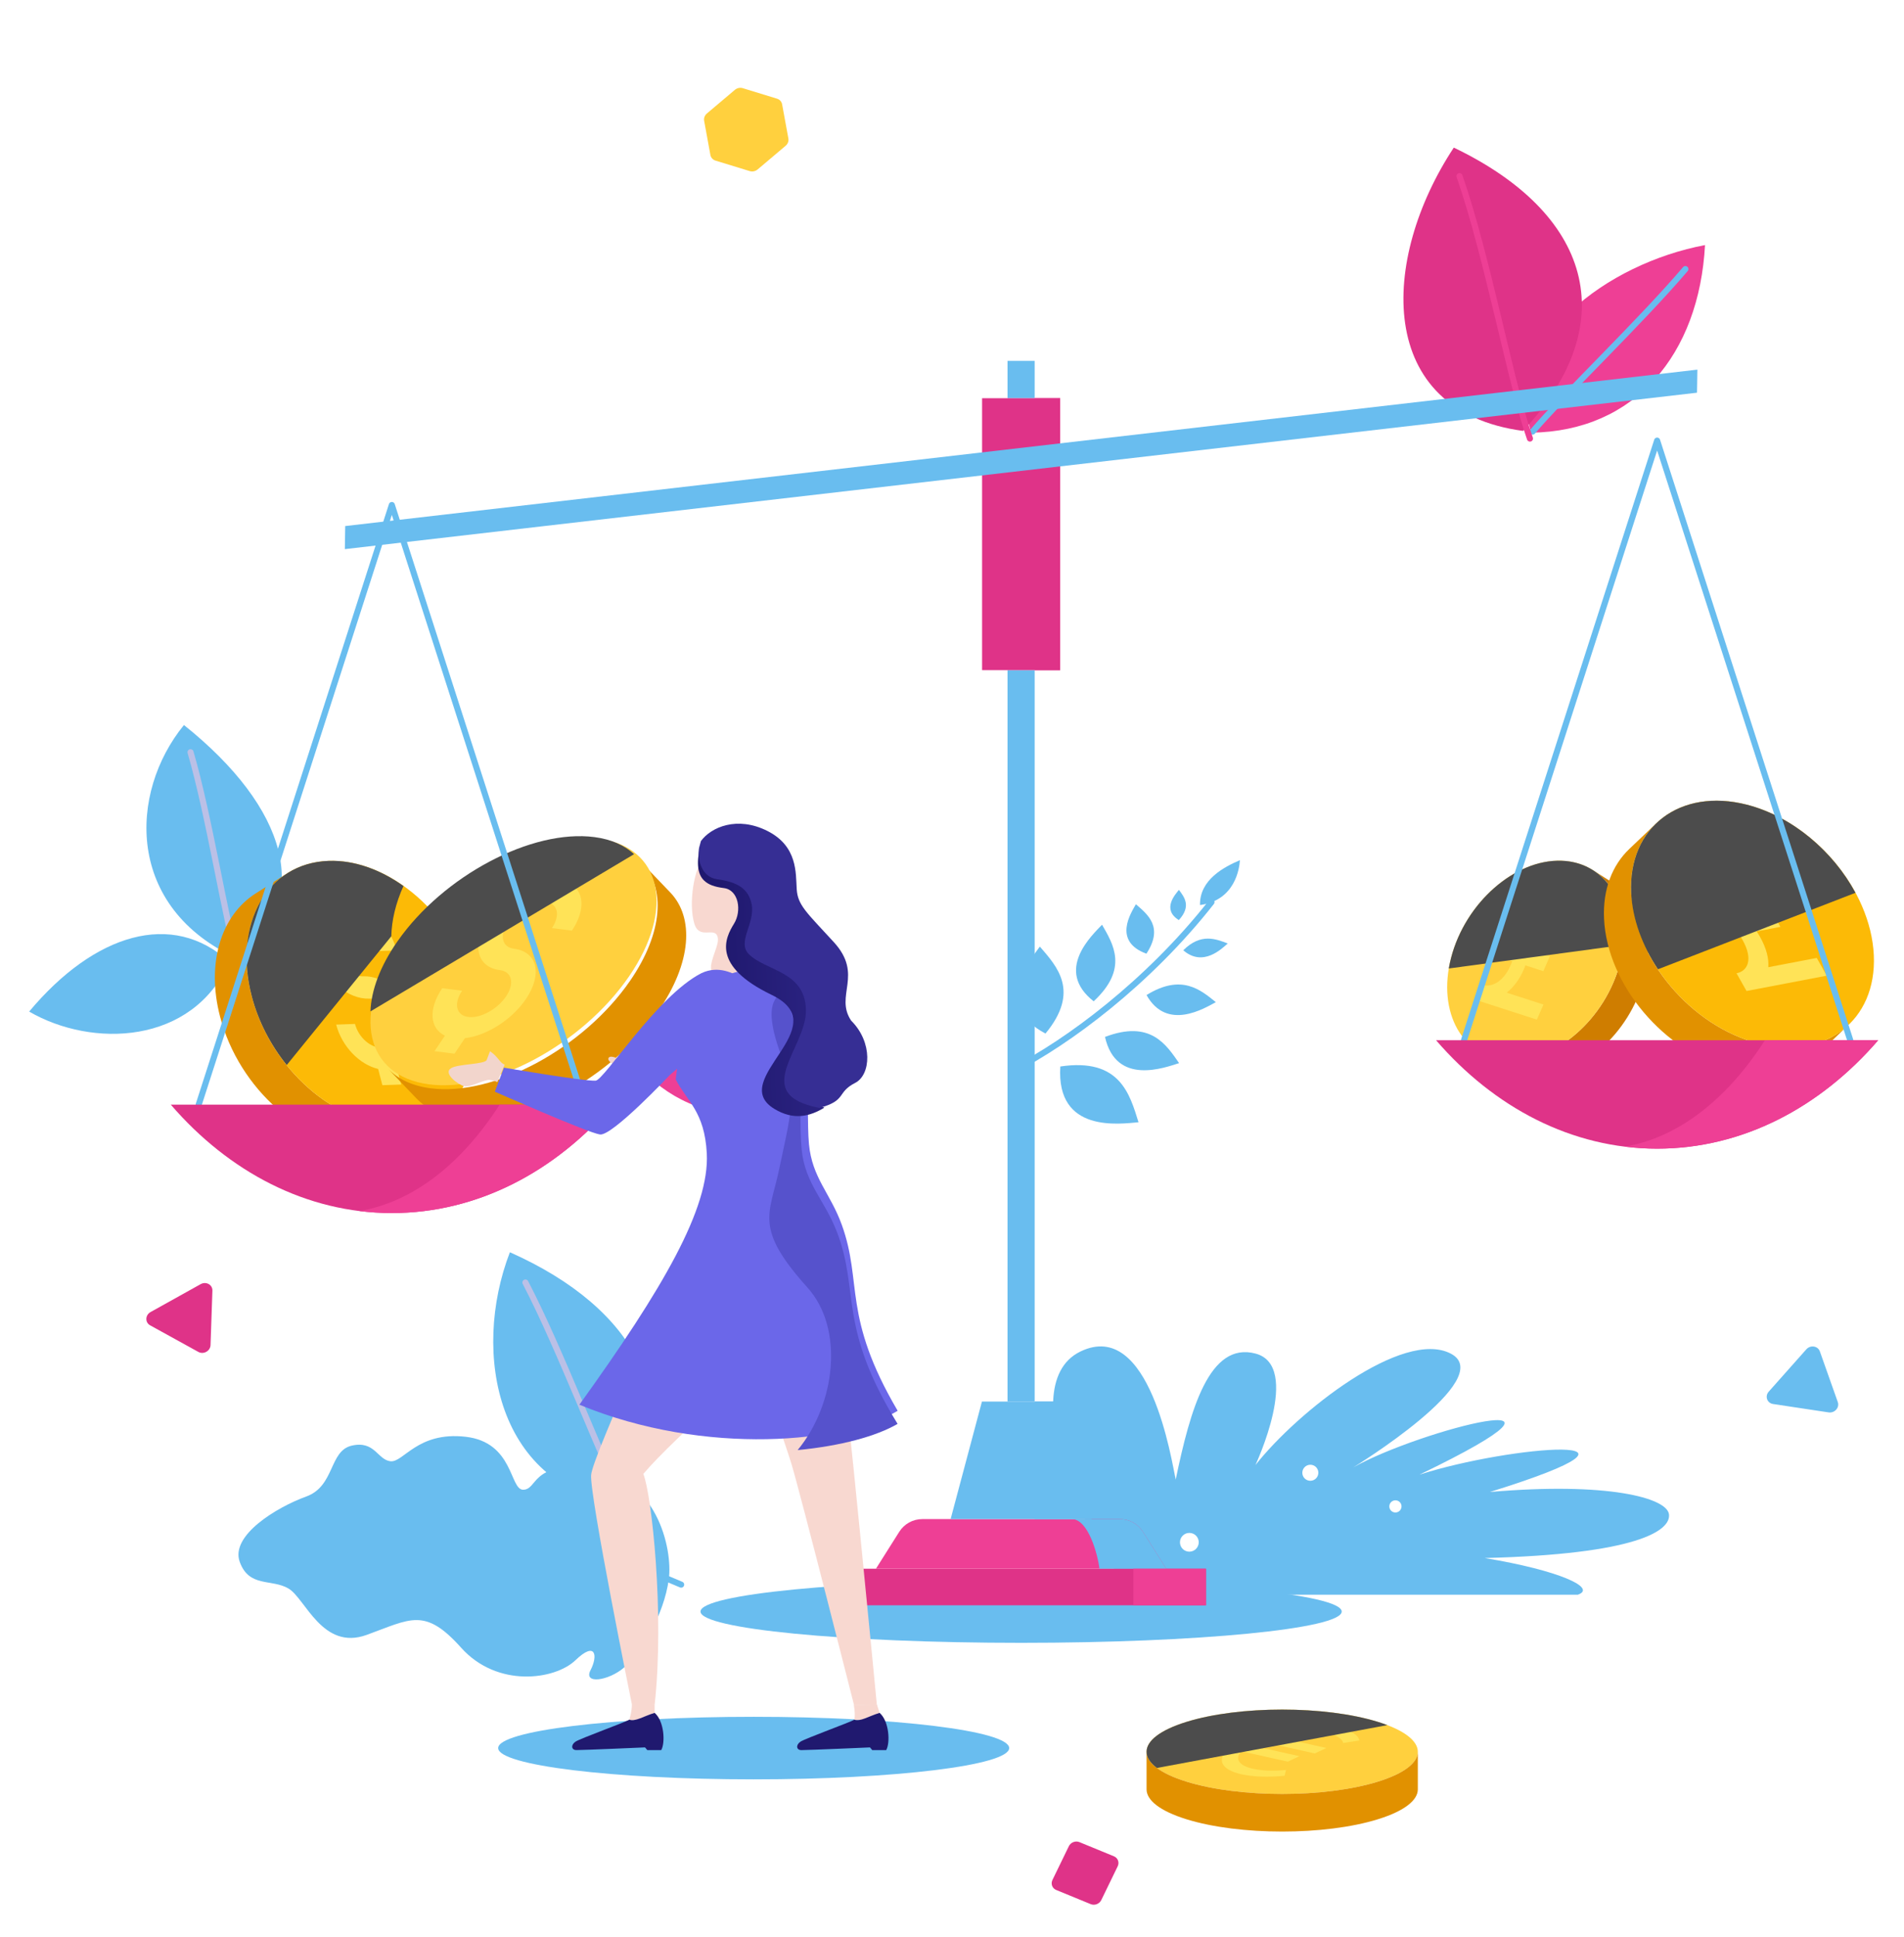 <svg width="295" height="300" viewBox="0 0 295 300" fill="none" xmlns="http://www.w3.org/2000/svg">
<g filter="url(#filter0_d_2_23072)">
<path d="M156.36 266.7C156.36 264.025 138.635 261.857 116.772 261.857C94.908 261.857 77.185 264.025 77.185 266.7C77.185 269.374 94.908 271.542 116.772 271.542C138.635 271.542 156.36 269.374 156.36 266.7Z" fill="#69BDEF"/>
<path d="M207.881 245.559C207.881 242.885 185.641 240.717 158.208 240.717C130.774 240.717 108.534 242.885 108.534 245.559C108.534 248.233 130.774 250.401 158.208 250.401C185.641 250.401 207.881 248.233 207.881 245.559Z" fill="#69BDEF"/>
<path d="M96.858 229.076C106.651 213.637 98.646 198.632 79 189.918C72.954 205.59 77.004 226.667 96.858 229.076Z" fill="#69BDEF"/>
<path d="M96.874 229.097C93.302 222.333 86.799 204.923 81.406 194.605" stroke="#BBC0E6" stroke-width="0.943" stroke-linecap="round" stroke-linejoin="round"/>
<path d="M103.627 240.51C104.242 235.902 101.77 224.304 91.122 223.599C86.302 223.279 85.002 223.464 83.52 224.744C82.555 225.576 82.165 226.716 81.033 226.692C78.963 226.648 79.578 219.331 72.121 218.49C64.664 217.648 62.495 222.532 60.484 222.282C58.473 222.033 58.077 219.059 54.518 219.86C50.96 220.661 51.911 226.127 47.453 227.743C42.817 229.424 35.689 233.782 37.137 237.844C38.584 241.904 42.106 240.443 44.717 242.004C47.327 243.565 49.965 251.658 56.815 249.173C63.621 246.705 65.817 244.869 71.435 251.147C77.052 257.426 86.002 256.136 89.16 253.096C92.318 250.055 92.659 252.408 91.497 254.633C90.335 256.858 94.283 256.313 96.714 254.209C99.144 252.103 102.855 246.294 103.627 240.51Z" fill="#69BDEF"/>
<path d="M105.535 241.388C85.081 232.459 61.68 232.26 45.466 235.97" stroke="#69BDEF" stroke-width="0.943" stroke-linecap="round" stroke-linejoin="round"/>
<path d="M58.773 232.85C58.103 231.954 55.84 227.811 55.621 225.029" stroke="#69BDEF" stroke-width="0.943" stroke-linecap="round" stroke-linejoin="round"/>
<path d="M55.362 233.2C54.142 234.532 52.178 238.33 51.797 239.477" stroke="#69BDEF" stroke-width="0.943" stroke-linecap="round" stroke-linejoin="round"/>
<path d="M73.722 233.251C72.591 231.986 70.459 229.321 70.112 224.296" stroke="#69BDEF" stroke-width="0.943" stroke-linecap="round" stroke-linejoin="round"/>
<path d="M68.059 232.912C66.693 233.868 63.721 238.501 62.623 240.627" stroke="#69BDEF" stroke-width="0.943" stroke-linecap="round" stroke-linejoin="round"/>
<path d="M85.371 235.309C83.472 236.86 82.349 239.595 81.428 241.379" stroke="#69BDEF" stroke-width="0.943" stroke-linecap="round" stroke-linejoin="round"/>
<path d="M91.604 236.911C89.881 235.444 87.977 231.671 87.31 228.636" stroke="#69BDEF" stroke-width="0.943" stroke-linecap="round" stroke-linejoin="round"/>
<path d="M185.926 136.15C185.839 132.205 189.729 130.219 192.108 129.206C192.032 130.431 191.401 135.422 185.926 136.15Z" fill="#69BDEF"/>
<path d="M156.985 161.699C165.404 157.404 177.896 148.187 187.7 135.7" stroke="#69BDEF" stroke-width="0.943" stroke-linecap="round" stroke-linejoin="round"/>
<path d="M164.282 161.154C173.555 159.762 175.053 165.493 176.397 169.79C173.561 170.023 163.614 171.54 164.282 161.154Z" fill="#69BDEF"/>
<path d="M171.205 156.574C178.257 153.894 180.688 157.768 182.685 160.633C180.488 161.313 172.928 164.206 171.205 156.574Z" fill="#69BDEF"/>
<path d="M177.64 150.09C183.091 146.723 186.032 149.311 188.378 151.189C186.646 152.116 180.807 155.741 177.64 150.09Z" fill="#69BDEF"/>
<path d="M183.334 143.157C186.073 140.431 188.401 141.418 190.223 142.101C189.324 142.888 186.396 145.818 183.334 143.157Z" fill="#69BDEF"/>
<path d="M161.984 156.052C167.404 149.499 163.748 145.645 161.109 142.584C159.598 144.678 153.765 151.695 161.984 156.052Z" fill="#69BDEF"/>
<path d="M169.448 151.057C174.897 146.003 172.463 142.192 170.747 139.197C169.189 140.839 163.329 146.247 169.448 151.057Z" fill="#69BDEF"/>
<path d="M177.618 143.685C180.326 139.569 177.821 137.607 175.991 136.03C175.259 137.33 172.341 141.74 177.618 143.685Z" fill="#69BDEF"/>
<path d="M182.644 138.479C184.632 136.315 183.482 134.912 182.66 133.802C182.1 134.498 179.962 136.815 182.644 138.479Z" fill="#69BDEF"/>
<path d="M176.265 242.948C170.419 239.105 156.049 210.778 167.401 205.288C178.161 200.085 181.526 222.242 182.16 225.121C184.422 214.247 187.375 203.694 194.544 205.613C201.713 207.532 194.51 222.881 194.51 222.881C201.06 214.567 217.367 201.771 224.77 205.611C232.174 209.453 209.682 223.23 209.682 223.23C219.902 217.442 250.424 209.649 219.928 224.36C233.886 219.85 261.093 217.637 230.835 227.044C249.039 225.465 258.272 227.941 258.586 230.5C258.901 233.058 253.556 236.677 230.034 237.272C241.648 239.191 247.469 241.908 244.473 242.948C239.72 242.948 176.265 242.948 176.265 242.948Z" fill="#69BDEF"/>
<path d="M215.258 229.274C215.259 228.754 215.683 228.331 216.205 228.331C216.727 228.331 217.149 228.754 217.148 229.274C217.147 229.796 216.723 230.219 216.201 230.219C215.679 230.219 215.257 229.796 215.258 229.274Z" fill="white"/>
<path d="M182.819 234.833C182.821 234.03 183.474 233.38 184.278 233.38C185.082 233.38 185.731 234.03 185.73 234.833C185.728 235.636 185.076 236.286 184.272 236.286C183.468 236.286 182.818 235.636 182.819 234.833Z" fill="white"/>
<path d="M201.778 224.066C201.779 223.381 202.337 222.825 203.022 222.825C203.708 222.825 204.263 223.381 204.262 224.066C204.26 224.751 203.703 225.307 203.017 225.307C202.332 225.307 201.776 224.751 201.778 224.066Z" fill="white"/>
<path d="M35.531 144.965C26.733 136.869 14.613 140.581 4.518 152.649C14.243 158.295 29.803 157.836 35.531 144.965Z" fill="#69BDEF"/>
<path d="M36.838 144.473C48.746 135.276 44.502 121.056 28.499 108.275C19.927 118.783 19.392 136.59 36.838 144.473Z" fill="#69BDEF"/>
<path d="M36.813 144.836C34.879 138.329 32.418 122.398 29.52 112.488" stroke="#BBC0E6" stroke-width="0.943" stroke-linecap="round" stroke-linejoin="round"/>
<path d="M237.235 63.002C253.31 62.792 263.254 50.885 264.17 33.953C249.115 36.767 232.814 48.687 237.235 63.002Z" fill="#EE3F95"/>
<path d="M237.466 62.832C241.932 57.54 254.296 45.704 261.127 37.669" stroke="#69BDEF" stroke-width="0.943" stroke-linecap="round" stroke-linejoin="round"/>
<path d="M235.974 62.729C251.777 45.77 246.284 28.936 225.247 18.858C213.839 36.15 212.993 59.652 235.974 62.729Z" fill="#DF3388"/>
<path d="M237.047 63.915C234.195 55.917 230.404 35.47 226.13 23.272" stroke="#EE3F95" stroke-width="0.943" stroke-linecap="round" stroke-linejoin="round"/>
<path d="M67.986 168.119L63.071 171.261C61.247 172.426 59.078 173.114 56.633 173.2C47.14 173.531 37.028 164.659 34.096 153.428C31.919 145.088 34.302 137.753 39.559 134.392L44.476 131.25C39.218 134.611 36.835 141.946 39.012 150.285C41.944 161.516 52.057 170.389 61.55 170.057C63.994 169.971 66.163 169.285 67.986 168.119Z" fill="#E19100"/>
<path d="M50.914 129.311C60.407 128.98 70.52 137.852 73.451 149.084C76.384 160.314 71.042 169.726 61.551 170.058C52.058 170.39 41.945 161.517 39.013 150.286C36.081 139.055 41.42 129.643 50.914 129.311Z" fill="#FCBA06"/>
<path d="M54.234 133.58L54.947 136.304C57.831 136.991 60.569 139.771 61.46 143.182L58.541 143.284C57.995 141.184 56.107 139.529 54.331 139.589C52.563 139.652 51.569 141.407 52.116 143.51C52.38 144.517 52.963 145.463 53.757 146.158C54.552 146.855 55.455 147.222 56.315 147.192C59.7 147.075 63.3 150.234 64.346 154.237C65.234 157.638 63.984 160.567 61.506 161.43L62.163 163.947L59.244 164.049L58.588 161.532C55.715 160.856 52.972 158.066 52.084 154.665L55.002 154.563C55.547 156.654 57.435 158.31 59.202 158.248C60.978 158.185 61.974 156.429 61.429 154.338C60.879 152.239 58.992 150.583 57.217 150.645C55.582 150.702 53.848 150.008 52.329 148.676C50.811 147.342 49.703 145.545 49.199 143.61C48.308 140.2 49.56 137.281 52.029 136.407L51.317 133.683L54.234 133.58Z" fill="#FFE357"/>
<g style="mix-blend-mode:screen">
<g style="mix-blend-mode:screen">
<path d="M62.511 133.201C58.912 130.642 54.864 129.173 50.914 129.311C41.42 129.643 36.081 139.055 39.013 150.285C40.042 154.226 41.967 157.864 44.426 160.928L60.628 140.989C60.684 138.508 61.309 135.87 62.511 133.201Z" fill="#4C4C4C"/>
</g>
</g>
<path d="M99.429 129.593L103.854 134.209C107.576 138.091 107.167 145.072 102.041 152.507C94.823 162.971 80.949 170.429 71.112 169.14C68.261 168.764 66.057 167.697 64.537 166.113L60.112 161.496C61.628 163.079 63.835 164.146 66.685 164.523C76.527 165.81 90.399 158.355 97.618 147.89C102.742 140.457 103.15 133.476 99.429 129.593Z" fill="#E19100"/>
<path d="M92.678 125.842C102.533 127.136 104.67 136.729 97.442 147.228C90.21 157.726 76.312 165.206 66.451 163.916C56.598 162.624 54.453 153.038 61.683 142.54C68.915 132.041 82.819 124.548 92.678 125.842Z" fill="#FFD03E"/>
<path d="M89.912 130.168L88.165 132.772C90.511 133.866 90.793 136.865 88.609 140.112L85.514 139.722C86.86 137.724 86.423 135.902 84.54 135.664C82.658 135.427 80.034 136.863 78.692 138.859C78.039 139.832 77.778 140.791 77.961 141.558C78.144 142.326 78.748 142.81 79.662 142.923C83.248 143.378 84.075 146.855 81.511 150.67C79.321 153.928 75.379 156.381 72.032 156.769L70.417 159.171L67.325 158.781L68.937 156.378C66.597 155.273 66.322 152.287 68.512 149.029L71.596 149.419C70.246 151.426 70.679 153.248 72.563 153.485C74.445 153.722 77.07 152.284 78.419 150.278C79.758 148.282 79.324 146.459 77.442 146.224C75.71 146.005 74.568 145.073 74.217 143.607C73.864 142.152 74.361 140.327 75.607 138.472C77.791 135.223 81.734 132.757 85.073 132.381L86.819 129.778L89.912 130.168Z" fill="#FFE357"/>
<g style="mix-blend-mode:screen">
<g style="mix-blend-mode:screen">
<path d="M98.244 128.273C96.764 126.909 94.723 125.973 92.112 125.63C82.394 124.356 68.7 131.596 61.586 141.766C58.872 145.643 57.515 149.391 57.398 152.621L98.244 128.273Z" fill="#4C4C4C"/>
</g>
</g>
<path d="M90.634 167.061L60.71 74.205L30.786 167.061" stroke="#69BDEF" stroke-width="0.943" stroke-linecap="round" stroke-linejoin="round"/>
<path d="M26.461 167.061C35.446 177.476 47.48 183.848 60.71 183.848C73.939 183.848 85.973 177.476 94.958 167.061H26.461Z" fill="#DF3388"/>
<path d="M77.41 167.061C71.585 176.139 64.036 182.144 55.678 183.536C57.333 183.741 59.011 183.848 60.709 183.848C73.938 183.848 85.973 177.476 94.957 167.061H77.41Z" fill="#EE3F95"/>
<path d="M228.979 158.749L232.711 161.134C234.095 162.019 235.742 162.541 237.598 162.606C244.805 162.857 252.481 156.123 254.707 147.596C256.359 141.266 254.55 135.698 250.559 133.146L246.828 130.761C250.819 133.312 252.628 138.88 250.975 145.211C248.75 153.737 241.073 160.472 233.867 160.22C232.011 160.155 230.364 159.633 228.979 158.749Z" fill="#CF7D00"/>
<path d="M241.941 129.289C234.734 129.037 227.058 135.772 224.832 144.298C222.606 152.824 226.66 159.968 233.866 160.22C241.073 160.472 248.749 153.737 250.975 145.211C253.2 136.685 249.147 129.54 241.941 129.289Z" fill="#FFD03E"/>
<path d="M242.204 136.431C241.084 136.069 240.068 136.234 239.295 136.52C237.478 137.194 236.176 138.838 235.696 140.17C235.415 140.937 235.242 141.641 235.069 142.325L235.044 142.408L233.055 141.765L232.033 144.101L234.306 144.835C234.219 145.06 234.135 145.281 234.029 145.523C232.874 148.163 230.983 148.926 229.715 148.517L228.693 150.852L238.116 153.896L239.138 151.561L233.446 149.722C234.449 148.925 235.374 147.765 236.067 146.181C236.172 145.94 236.254 145.717 236.344 145.493L239.121 146.391L240.143 144.055L237.12 143.079C237.167 142.89 237.218 142.703 237.264 142.524C237.424 141.88 237.578 141.274 237.805 140.647C238.042 139.997 238.769 139.129 239.659 138.798C240.159 138.614 240.672 138.607 241.187 138.773C241.703 138.94 242.22 139.281 242.725 139.792L244.453 137.888C243.685 137.113 242.923 136.664 242.204 136.431Z" fill="#FFE357"/>
<g style="mix-blend-mode:screen">
<g style="mix-blend-mode:screen">
<path d="M251.494 142.331C252.221 135.133 248.317 129.512 241.94 129.289C234.733 129.037 227.057 135.772 224.831 144.298C224.683 144.864 224.565 145.423 224.472 145.976L251.494 142.331Z" fill="#4C4C4C"/>
</g>
</g>
<path d="M286.41 154.709L282.21 158.707C278.948 161.812 273.928 163.032 268.199 161.567C257.836 158.917 249.009 148.469 248.527 138.281C248.312 133.726 249.801 129.981 252.439 127.469L256.638 123.471C254 125.983 252.512 129.728 252.727 134.283C253.209 144.471 262.036 154.919 272.398 157.569C278.128 159.034 283.147 157.814 286.41 154.709Z" fill="#E19100"/>
<path d="M270.651 120.611C281.014 123.261 289.841 133.709 290.323 143.897C290.805 154.085 282.762 160.219 272.4 157.569C262.037 154.919 253.211 144.471 252.729 134.283C252.247 124.096 260.288 117.961 270.651 120.611Z" fill="#FCBA06"/>
<path d="M268.007 128.528C266.532 128.81 265.728 129.526 265.291 130.221C264.264 131.857 264.792 134.111 265.772 135.62C266.333 136.486 266.932 137.245 267.505 137.977L267.576 138.068L264.952 138.57L266.502 141.316L269.496 140.743C269.656 141 269.815 141.257 269.973 141.537C271.726 144.643 270.726 146.398 269.052 146.718L270.602 149.463L283.03 147.088L281.481 144.343L273.974 145.777C274.079 144.476 273.713 142.886 272.662 141.023C272.502 140.739 272.344 140.486 272.184 140.23L275.85 139.529L274.301 136.783L270.313 137.545C270.156 137.343 269.997 137.14 269.846 136.948C269.304 136.256 268.792 135.605 268.334 134.893C267.854 134.159 267.618 132.947 268.119 132.145C268.402 131.697 268.893 131.405 269.573 131.275C270.254 131.145 271.124 131.177 272.165 131.376L271.772 128.645C270.185 128.345 268.957 128.347 268.007 128.528Z" fill="#FFE357"/>
<g style="mix-blend-mode:screen">
<g style="mix-blend-mode:screen">
<path d="M270.651 120.611C260.288 117.961 252.247 124.096 252.729 134.283C252.921 138.353 254.461 142.456 256.883 146.096L287.483 134.255C283.992 127.797 277.68 122.409 270.651 120.611Z" fill="#4C4C4C"/>
</g>
</g>
<path d="M286.675 157.09L256.751 64.233L226.827 157.09" stroke="#69BDEF" stroke-width="0.943" stroke-linecap="round" stroke-linejoin="round"/>
<path d="M222.502 157.089C231.486 167.504 243.521 173.876 256.75 173.876C269.979 173.876 282.014 167.504 290.999 157.089H222.502Z" fill="#DF3388"/>
<path d="M273.451 157.089C267.626 166.167 260.077 172.171 251.719 173.564C253.374 173.769 255.052 173.876 256.75 173.876C269.979 173.876 282.014 167.504 290.999 157.089H273.451Z" fill="#EE3F95"/>
<path d="M129.567 238.926H186.846V244.589H129.567V238.926Z" fill="#DF3388"/>
<path d="M142.9 231.24H173.513C174.963 231.24 176.313 231.984 177.087 233.21L180.697 238.926H135.716L139.326 233.21C140.1 231.984 141.449 231.24 142.9 231.24Z" fill="#EE3F95"/>
<path d="M156.103 99.774H160.309V213.036H156.103V99.774Z" fill="#69BDEF"/>
<path d="M156.103 51.882H160.309V57.665H156.103V51.882Z" fill="#69BDEF"/>
<path d="M152.139 213.038H164.274L169.129 231.24H147.285L152.139 213.038Z" fill="#69BDEF"/>
<path d="M152.16 57.665H164.256V99.776H152.16V57.665Z" fill="#DF3388"/>
<path d="M160.311 57.665H164.255V99.776H160.311V57.665Z" fill="#DF3388"/>
<path d="M160.311 213.038V231.24H169.129L164.275 213.038H160.311Z" fill="#69BDEF"/>
<path d="M173.514 231.24H166.055C168.643 231.24 170.1 236.823 170.343 238.926H180.698L177.088 233.21C176.314 231.984 174.964 231.24 173.514 231.24Z" fill="#69BDEF"/>
<path d="M186.846 244.589H175.601V238.926H186.846V244.589Z" fill="#EE3F95"/>
<path d="M262.987 53.24L262.93 56.812L53.429 81.036L53.486 77.463L262.987 53.24Z" fill="#69BDEF"/>
<path d="M101.171 163.482C100.323 162.963 99.352 162.754 97.615 162.111C97.105 162.121 94.156 160.587 94.246 159.965C94.306 159.554 94.751 159.53 95.648 159.876C96.716 160.289 97.961 160.678 98.313 160.503C98.573 160.374 98.445 158.737 98.332 157.398C99.746 157.838 100.35 158.673 101.272 159.657C101.833 160.255 102.867 160.914 102.867 160.914L101.171 163.482Z" fill="#F2D5CC"/>
<path d="M117.705 152.528C115.704 155.053 116.932 161.771 112.407 161.37C107.006 160.891 102.957 159.322 102.957 159.322C101.975 160.482 100.622 162.819 100.622 162.819C105.381 167.223 112.036 169.557 118.8 168.009C123.737 166.88 124.877 157.595 124.732 154.781C124.511 150.494 121.399 147.868 117.705 152.528Z" fill="#EE3F95"/>
<path d="M177.644 267.271C177.643 265.599 179.695 263.927 183.799 262.651C187.902 261.376 193.28 260.737 198.658 260.737C204.036 260.737 209.413 261.376 213.516 262.651C217.618 263.927 219.673 265.599 219.673 267.271C219.674 268.943 217.621 270.616 213.516 271.891C209.414 273.168 204.037 273.805 198.659 273.805C193.281 273.805 187.903 273.168 183.8 271.891C179.696 270.616 177.644 268.943 177.644 267.271Z" fill="#FFD03E"/>
<path d="M213.516 271.891C209.414 273.167 204.037 273.804 198.659 273.804C193.281 273.804 187.903 273.167 183.8 271.891C179.696 270.615 177.644 268.942 177.644 267.27V273.095C177.644 274.767 179.696 276.439 183.8 277.714C187.903 278.99 193.281 279.628 198.659 279.628C204.037 279.628 209.414 278.991 213.516 277.715C217.621 276.439 219.674 274.767 219.673 273.094V267.27C219.674 268.942 217.621 270.615 213.516 271.891Z" fill="#E19100"/>
<path d="M207.582 263.591C204.305 262.862 199.376 263.254 195.38 264.43L193.883 264.097L192.086 264.944L193.201 265.193C192.956 265.295 192.71 265.4 192.481 265.508C192.248 265.617 192.034 265.729 191.827 265.84L190.713 265.592L188.916 266.439L190.412 266.772C188.455 268.401 189.092 270.032 192.369 270.761C194.146 271.156 196.512 271.237 199.029 270.987L199.25 270.088C197.326 270.279 195.523 270.216 194.166 269.914C191.883 269.406 191.279 268.326 192.32 267.196L199.533 268.801L201.33 267.954L193.604 266.235C193.805 266.123 194.019 266.011 194.252 265.901C194.484 265.791 194.726 265.689 194.978 265.588L203.713 267.531L205.51 266.684L197.287 264.855C200.17 264.135 203.505 263.929 205.788 264.437C207.144 264.739 207.969 265.263 208.112 265.911L210.625 265.522C210.438 264.671 209.355 263.986 207.582 263.591Z" fill="#FFE357"/>
<g style="mix-blend-mode:screen">
<g style="mix-blend-mode:screen">
<path d="M213.516 262.651C209.413 261.376 204.036 260.737 198.658 260.737C193.28 260.737 187.902 261.376 183.799 262.651C179.695 263.927 177.643 265.599 177.644 267.271C177.644 268.125 178.184 268.979 179.254 269.78L214.953 263.145C214.506 262.975 214.026 262.81 213.516 262.651Z" fill="#4C4C4C"/>
</g>
</g>
<path d="M120.386 11.279L115.08 9.654C114.665 9.527 114.201 9.624 113.862 9.911L109.523 13.576C109.184 13.863 109.022 14.294 109.098 14.708L110.067 19.999C110.143 20.412 110.445 20.745 110.86 20.872L116.165 22.497C116.58 22.625 117.045 22.526 117.384 22.24L121.722 18.575C122.061 18.288 122.224 17.857 122.148 17.443L121.179 12.152C121.103 11.739 120.801 11.406 120.386 11.279Z" fill="#FFD03E"/>
<path d="M163.063 287.125L165.601 281.901C165.895 281.296 166.632 281.013 167.248 281.266L172.585 283.457C173.201 283.71 173.464 284.404 173.171 285.008L170.633 290.232C170.34 290.836 169.603 291.12 168.986 290.867L163.648 288.676C163.032 288.422 162.77 287.728 163.063 287.125Z" fill="#DF3388"/>
<path d="M23.259 201.234L30.729 205.352C31.538 205.798 32.588 205.213 32.619 204.299L32.91 195.862C32.941 194.948 31.93 194.39 31.09 194.858L23.329 199.178C22.489 199.646 22.45 200.788 23.259 201.234Z" fill="#DF3388"/>
<path d="M279.866 204.952L274.041 211.506C273.409 212.215 273.786 213.279 274.718 213.419L283.322 214.717C284.255 214.857 285.044 213.97 284.743 213.12L281.963 205.269C281.662 204.417 280.497 204.242 279.866 204.952Z" fill="#69BDEF"/>
<path d="M101.427 261.245C101.427 260.535 101.427 259.957 101.427 259.957H97.909C97.863 261.157 97.64 261.8 97.505 262.298C98.419 262.649 99.759 261.742 101.427 261.245Z" fill="#F8D8D0"/>
<path d="M101.427 261.245C99.758 261.743 98.418 262.649 97.504 262.298C97.02 262.649 89.883 265.216 89.157 265.713C88.414 266.222 88.522 267.011 89.309 267.011C90.46 267.011 99.936 266.595 99.936 266.595C100.128 266.803 100.284 267.011 100.284 267.011H102.45C103.095 265.892 102.92 262.532 101.427 261.245Z" fill="#20196F"/>
<path d="M136.282 261.249C136.054 260.574 135.877 259.96 135.877 259.96L132.283 259.994C132.447 260.89 132.493 261.803 132.359 262.302C133.273 262.653 134.613 261.746 136.282 261.249Z" fill="#F8D8D0"/>
<path d="M136.282 261.248C134.613 261.745 133.273 262.652 132.359 262.301C131.874 262.652 124.737 265.219 124.012 265.716C123.268 266.225 123.377 267.015 124.164 267.015C125.315 267.015 134.791 266.597 134.791 266.597C134.983 266.806 135.138 267.015 135.138 267.015H137.304C137.95 265.895 137.776 262.535 136.282 261.248Z" fill="#20196F"/>
<path d="M127.121 187.859C129.678 193.824 130.474 199.363 130.076 203.708C130.952 208.907 135.854 259.958 135.854 259.958C134.576 259.958 132.318 260.027 132.318 260.027C132.318 260.027 124.183 227.911 122.652 222.792C121.008 217.3 113.099 196.334 113.439 187.708C118.422 188.168 127.121 187.859 127.121 187.859Z" fill="#F8D8D0"/>
<path d="M107.361 187.388C105.145 192.543 91.861 221.303 91.588 224.394C91.315 227.484 97.917 260.01 97.917 260.01L101.435 259.957C102.973 245.874 100.969 227.422 99.676 224.245C104.765 218.243 118.778 206.505 121 203.537C124.483 198.882 125.018 193.442 124.335 188.685C120.925 187.848 107.361 187.388 107.361 187.388Z" fill="#F8D8D0"/>
<path d="M119.048 136.248C118.605 137.515 117.974 141.762 118.995 143.493C119.274 145.665 115.798 147.243 113.594 147.469C112.405 147.59 109.955 147.978 110.171 145.471C110.456 143.709 111.475 142.157 111.187 141.088C110.739 139.425 108.372 141.614 107.581 139.04C106.656 136.038 107.453 130.129 109.361 128.491C111.496 126.657 115.45 124.423 119.602 126.956C122.989 129.022 119.951 133.67 119.048 136.248Z" fill="#F8D8D0"/>
<path d="M104.696 163.171C106.451 166.558 109.169 168.133 109.508 174.602C109.952 183.064 102.782 195.458 89.77 213.525C109.386 221.62 131.115 219.354 139.081 214.468C130.45 199.773 133.675 194.659 130.431 185.685C128.648 180.754 125.824 178.42 125.338 173.154C124.776 167.076 126.263 153.615 121.831 148.497C118.572 144.736 112.575 146.008 109.196 149.294C105.675 152.719 104.696 163.171 104.696 163.171Z" fill="#6B67E9"/>
<path d="M139.071 216.497C129.757 201.345 133.216 196.109 129.707 186.868C127.779 181.79 124.737 179.374 124.202 173.96C123.593 167.791 125.113 154.247 120.555 148.815C122.104 150.899 116.91 149.102 121.468 160.59C123.47 165.635 122.44 168.929 120.699 177.158C119.233 184.089 116.798 186.156 125.101 195.379C130.867 201.784 129.433 213.477 123.585 220.554C130.29 219.91 135.779 218.411 139.071 216.497Z" fill="#5652CC"/>
<path d="M78.07 161.328C78.07 161.328 90.397 163.445 92.274 163.353C93.612 163.287 101.747 150.264 108.643 146.718C111.375 145.391 113.774 146.854 114.58 147.259C115.28 147.666 114.496 153.369 103.75 162.505C103.75 162.505 94.858 171.952 92.959 171.682C91.059 171.411 76.669 165.056 76.669 165.056L78.07 161.328Z" fill="#6B67E9"/>
<path d="M78.19 160.87C77.39 160.563 77.228 159.675 75.921 158.79C75.743 159.259 75.543 159.784 75.409 160.137C75.141 160.842 71.027 160.728 69.9 161.406C68.563 162.21 71.017 163.994 71.94 164.216C72.864 164.439 75.051 163.119 75.916 163.238C76.615 163.335 77.056 163.571 77.056 163.571L78.19 160.87Z" fill="#F2D5CC"/>
<path d="M112.275 131.093C115.22 131.496 117.199 132.783 117.712 135.367C118.299 138.326 116.291 140.794 118.219 142.678C120.968 145.363 126.696 145.769 126.9 151.794C127.104 157.819 119.064 164.712 127.732 167.525C125.495 168.877 122.987 169.54 119.987 167.725C112.51 163.202 129.859 155.033 119.54 150.054C110.201 145.547 112.351 141.256 113.725 139.042C114.953 137.064 114.46 133.817 112.164 133.526C110.691 133.339 109.759 133.001 109.082 132.349C108.245 131.544 107.743 130.005 108.544 126.766C108.257 128.247 109.54 130.719 112.275 131.093Z" fill="url(#paint0_linear_2_23072)"/>
<path d="M118.901 124.68C123.587 127.042 123.284 131.182 123.441 133.695C123.595 136.178 124.963 137.289 129.18 141.885C133.855 146.983 129.262 150.159 131.873 154.048C135.262 157.42 134.941 162.444 132.494 163.695C129.566 165.192 131.263 166.396 126.958 167.57C115.96 165.425 125.053 158.293 124.869 152.326C124.685 146.359 118.701 146.408 116.023 143.758C114.145 141.899 117.027 138.969 116.461 136.04C115.966 133.482 114.022 132.554 111.148 132.165C108.479 131.804 108.037 128.736 108.32 127.268C108.4 126.944 108.488 126.608 108.596 126.248C110.171 124.085 114.216 122.319 118.901 124.68Z" fill="#362E94"/>
</g>
<defs>
<filter id="filter0_d_2_23072" x="0.519" y="9.599" width="294.48" height="289.361" filterUnits="userSpaceOnUse" color-interpolation-filters="sRGB">
<feFlood flood-opacity="0" result="BackgroundImageFix"/>
<feColorMatrix in="SourceAlpha" type="matrix" values="0 0 0 0 0 0 0 0 0 0 0 0 0 0 0 0 0 0 127 0" result="hardAlpha"/>
<feOffset dy="4"/>
<feGaussianBlur stdDeviation="2"/>
<feComposite in2="hardAlpha" operator="out"/>
<feColorMatrix type="matrix" values="0 0 0 0 0 0 0 0 0 0 0 0 0 0 0 0 0 0 0.25 0"/>
<feBlend mode="normal" in2="BackgroundImageFix" result="effect1_dropShadow_2_23072"/>
<feBlend mode="normal" in="SourceGraphic" in2="effect1_dropShadow_2_23072" result="shape"/>
</filter>
<linearGradient id="paint0_linear_2_23072" x1="112.236" y1="147.058" x2="138.656" y2="146.039" gradientUnits="userSpaceOnUse">
<stop stop-color="#20196F"/>
<stop offset="0.55" stop-color="#2B2382"/>
<stop offset="1" stop-color="#362E94"/>
</linearGradient>
</defs>
</svg>

